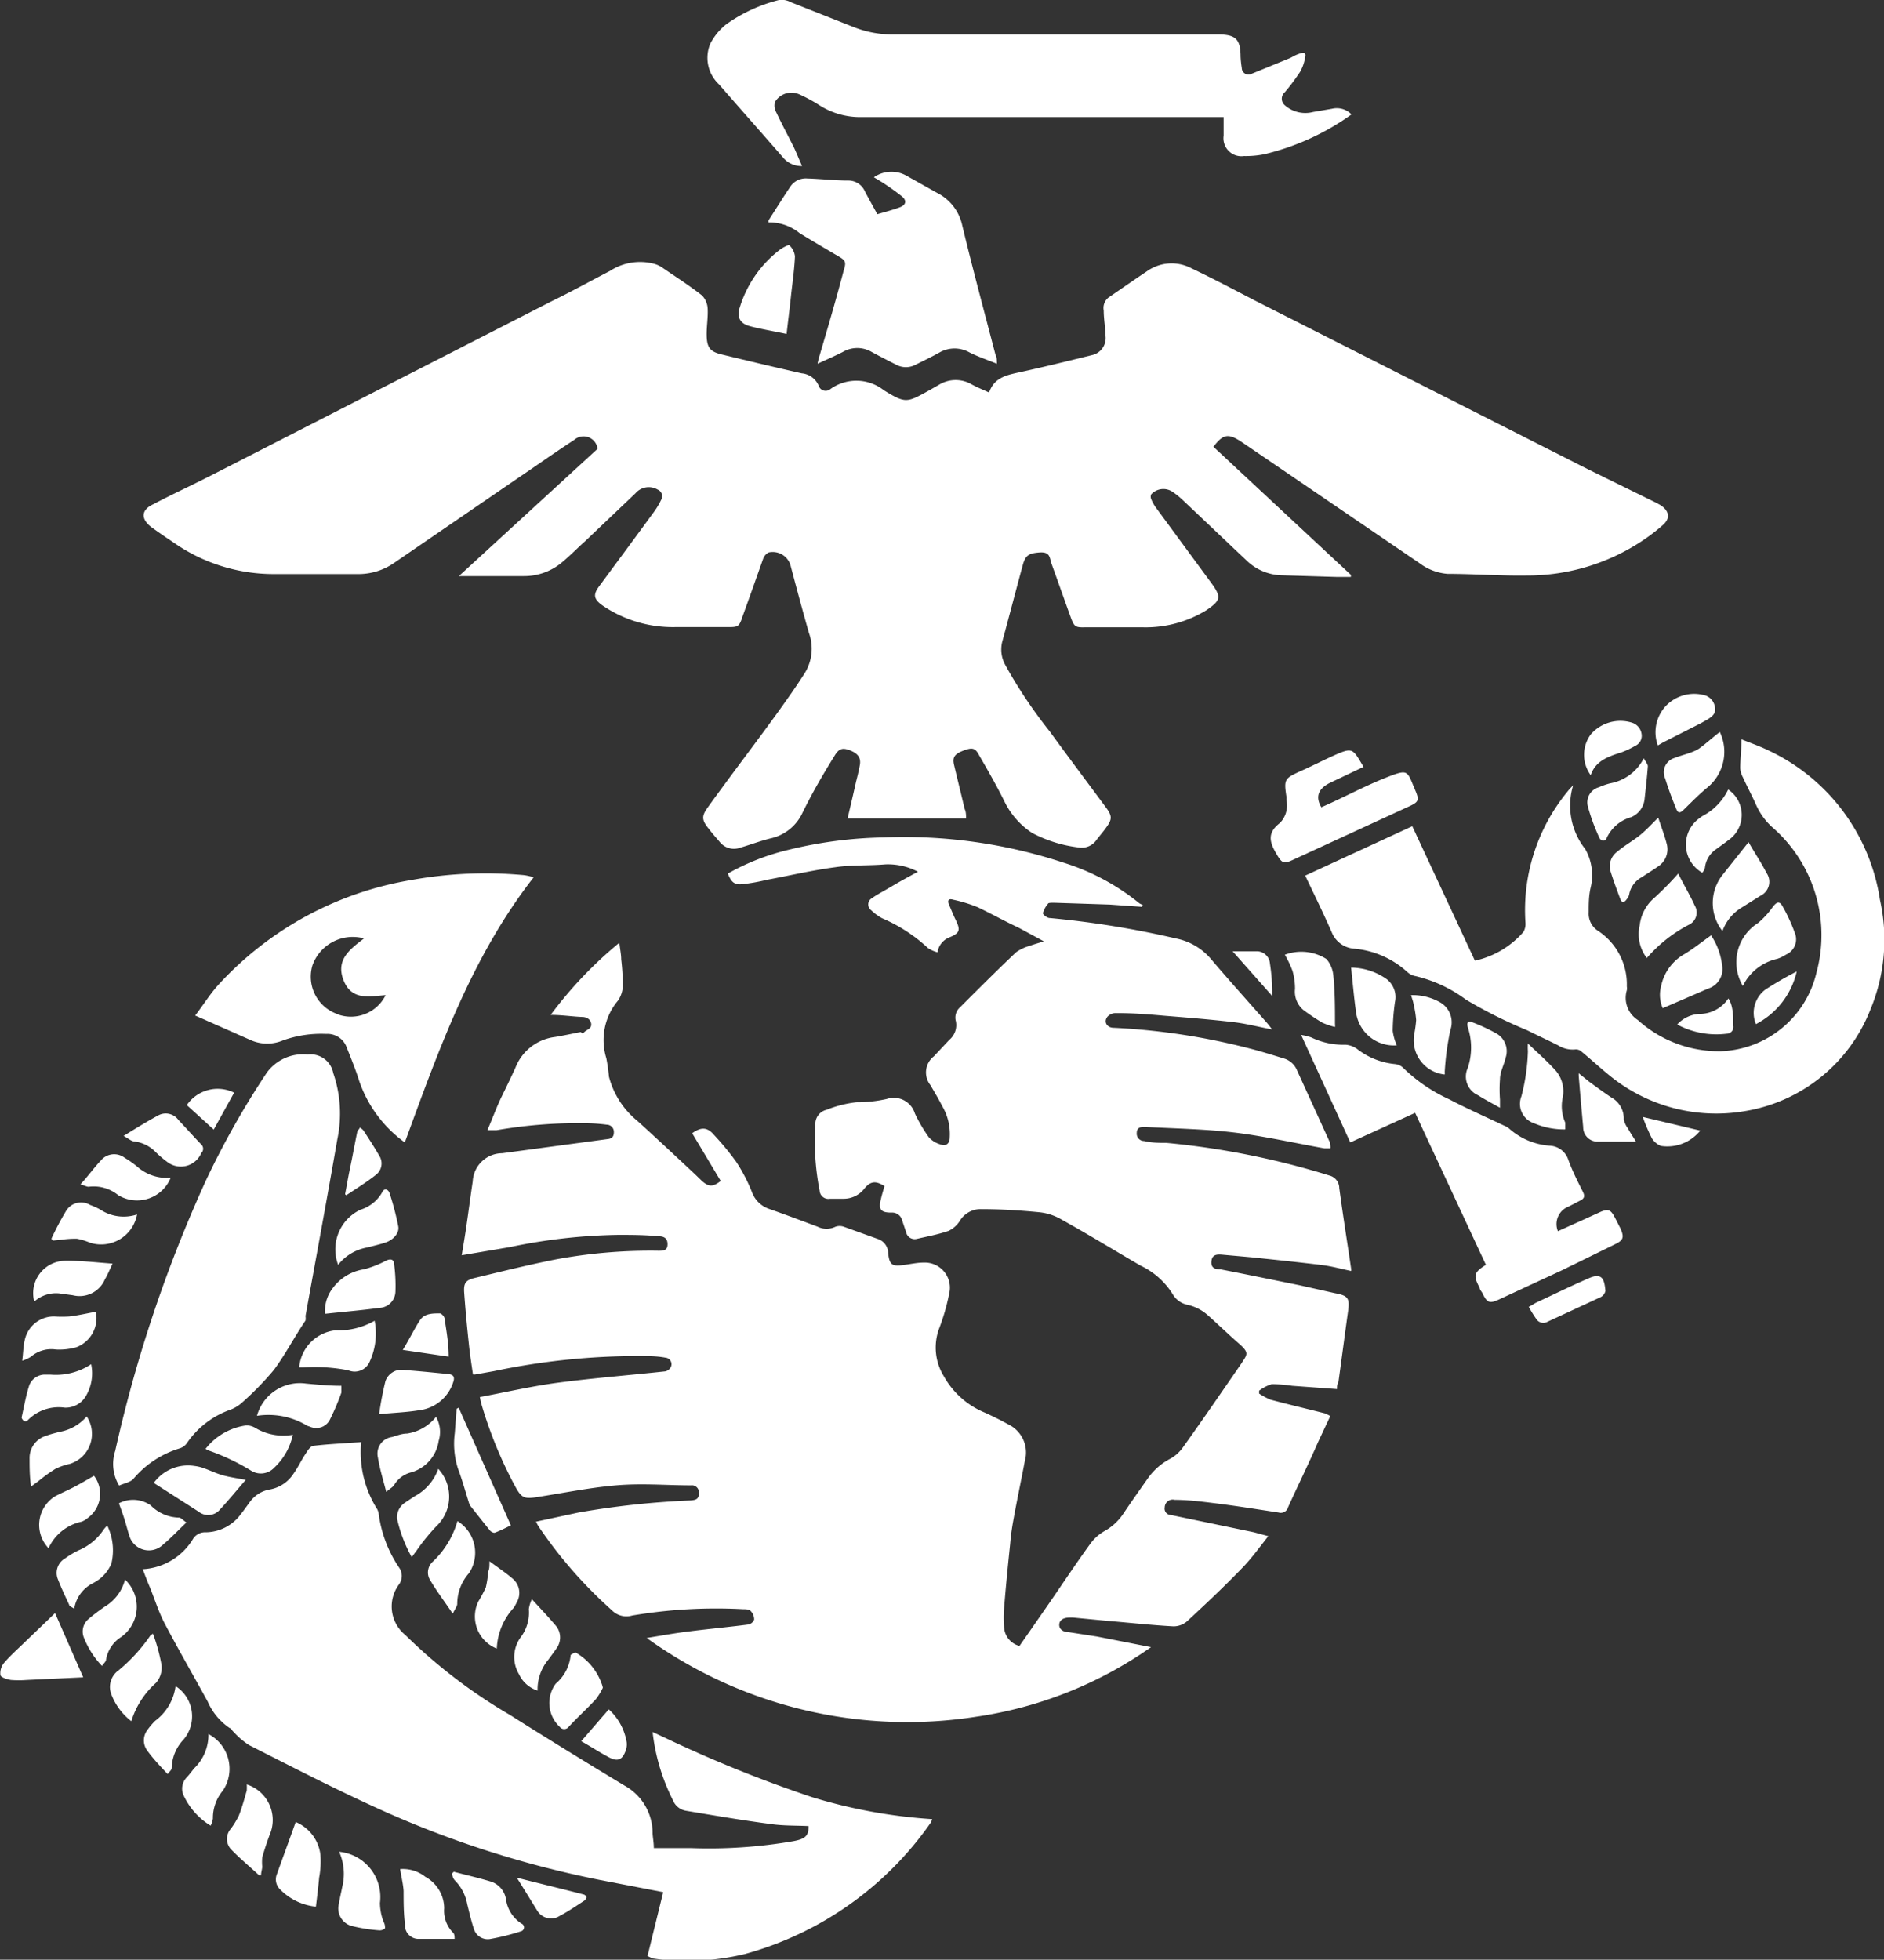 <svg xmlns="http://www.w3.org/2000/svg" viewBox="0 0 92.38 96.06"><rect x="0" y="0" width="92.38" height="96.06" fill="#333333" stroke="none"/><defs><style>.cls-1{fill:#fff}</style></defs><g id="Layer_2" data-name="Layer 2"><g id="Layer_1-2" data-name="Layer 1"><path d="M65.67 58.24a.64.64 0 0 0-.49-.62 39.17 39.17 0 0 0-8-1.6c-.36 0-.72 0-1.08-.09a.36.36 0 0 1-.36-.4c0-.27.21-.3.41-.29 1.45.08 2.9.1 4.34.27s3 .52 4.45.78h.28c.04 0 0-.19 0-.27l-1.62-3.55a1 1 0 0 0-.66-.59c-.49-.15-1-.31-1.49-.44a32.91 32.91 0 0 0-6.84-1.06c-.34 0-.51-.3-.3-.55a.56.56 0 0 1 .43-.17c.79 0 1.57.06 2.35.13 1.12.09 2.25.18 3.37.31.62.07 1.22.23 1.91.36A4.22 4.22 0 0 0 62 50c-.88-1-1.78-2-2.63-3a3 3 0 0 0-1.72-1 46 46 0 0 0-6.18-1c-.13 0-.34-.17-.33-.24a1.16 1.16 0 0 1 .25-.46c0-.05.18-.05.27-.05l2.76.09 1.56.11.06-.09a1.3 1.3 0 0 1-.17-.08 11.11 11.11 0 0 0-3.74-2 25 25 0 0 0-8.83-1.23 21 21 0 0 0-4.61.6 11.4 11.4 0 0 0-3 1.17c.17.43.32.56.72.52a9.4 9.4 0 0 0 1.18-.21c1.12-.21 2.23-.47 3.36-.62.81-.12 1.64-.07 2.46-.14a3.16 3.16 0 0 1 1.6.36c-.48.26-.89.48-1.29.72s-.69.38-1 .6a.35.35 0 0 0 0 .57 2.5 2.5 0 0 0 .53.39 7.78 7.78 0 0 1 2.25 1.46 1.56 1.56 0 0 0 .47.21.93.93 0 0 1 .58-.73c.5-.21.56-.34.32-.84-.12-.24-.22-.5-.33-.75s0-.32.19-.26a7.06 7.06 0 0 1 1.21.37c.67.32 1.33.69 2 1l1.24.67c-.26.09-.47.14-.68.22a2.13 2.13 0 0 0-.68.32c-.93.88-1.83 1.78-2.74 2.69a.67.67 0 0 0-.21.69.94.94 0 0 1-.32.91l-.76.81a1 1 0 0 0-.16 1.42c.18.32.38.64.56 1a2.71 2.71 0 0 1 .38 1.55c0 .33-.2.46-.51.33a1.18 1.18 0 0 1-.52-.34 7.49 7.49 0 0 1-.68-1.16 1.08 1.08 0 0 0-1.38-.71 6.67 6.67 0 0 1-1.49.16 5.7 5.7 0 0 0-1.46.37.71.71 0 0 0-.55.72 12.65 12.65 0 0 0 .21 3.25.43.43 0 0 0 .51.39h.67a1.28 1.28 0 0 0 1-.48c.31-.39.57-.41 1-.14-.06.21-.13.43-.18.66-.12.48 0 .64.51.64a.51.51 0 0 1 .54.39c.06.19.13.38.19.57a.43.43 0 0 0 .51.33c.52-.12 1.06-.22 1.56-.39a1.32 1.32 0 0 0 .56-.49 1.19 1.19 0 0 1 1.06-.58c.94 0 1.89.06 2.82.15a2.69 2.69 0 0 1 1.13.37c1.3.72 2.57 1.5 3.86 2.25a3.73 3.73 0 0 1 1.61 1.46 1.09 1.09 0 0 0 .65.45 2.23 2.23 0 0 1 1 .49c.52.46 1 .93 1.55 1.41s.41.54.12 1c-.94 1.36-1.87 2.72-2.83 4.06a1.89 1.89 0 0 1-.64.59 3.1 3.1 0 0 0-1.13 1c-.4.57-.8 1.13-1.18 1.7a2.68 2.68 0 0 1-.94.86 2.2 2.2 0 0 0-.69.63c-.69.95-1.34 1.93-2 2.89l-1.46 2.1a1 1 0 0 1-.75-.85 5.45 5.45 0 0 1 0-1.07c.08-1 .18-2 .29-3.06a11.74 11.74 0 0 1 .16-1.19c.18-1 .38-1.93.56-2.89a1.53 1.53 0 0 0-.83-1.81c-.37-.21-.75-.39-1.14-.57a4.06 4.06 0 0 1-2-1.78 2.68 2.68 0 0 1-.23-2.34 10.29 10.29 0 0 0 .49-1.7 1.23 1.23 0 0 0-1.25-1.53c-.34 0-.67.08-1 .12-.54.07-.68 0-.74-.59a.74.74 0 0 0-.51-.69l-1.67-.6a.61.61 0 0 0-.4 0 1 1 0 0 1-.88 0c-.8-.3-1.6-.6-2.4-.88a1.36 1.36 0 0 1-.82-.82 8.32 8.32 0 0 0-.77-1.48 13.63 13.63 0 0 0-1.09-1.32c-.32-.38-.63-.4-1.07-.08l1.4 2.34c-.39.3-.59.29-.92 0l-.32-.31c-.94-.88-1.88-1.76-2.84-2.63a4.13 4.13 0 0 1-1.4-2.17 9.06 9.06 0 0 0-.13-.91 3 3 0 0 1 .57-2.82 1.35 1.35 0 0 0 .24-.73 11.48 11.48 0 0 0-.08-1.3c0-.25-.06-.5-.09-.81A20 20 0 0 0 27 49.75c.55 0 1.05.08 1.54.1.25 0 .44.14.45.36s-.22.26-.34.38-.12 0-.19 0c-.41.08-.82.17-1.24.24a2.39 2.39 0 0 0-1.94 1.49c-.22.49-.47 1-.69 1.45s-.45 1.07-.69 1.63h.45a23.51 23.51 0 0 1 4.51-.34 8.66 8.66 0 0 1 .89.07.35.35 0 0 1 .35.37c0 .19-.07.3-.27.33l-5.21.7a1.45 1.45 0 0 0-1.44 1.38c-.12.79-.22 1.59-.34 2.38-.06.41-.13.81-.2 1.24l2.36-.4a27.78 27.78 0 0 1 5.31-.6c.65 0 1.31 0 2 .07.32 0 .44.17.42.44s-.24.27-.44.27a25.35 25.35 0 0 0-5.07.43c-1.31.26-2.6.58-3.89.89-.49.11-.6.25-.57.72.06.85.14 1.69.23 2.53.05.5.13 1 .2 1.49a.31.31 0 0 0 .13 0l.9-.16a34.28 34.28 0 0 1 7.14-.74c.42 0 .85 0 1.27.08a.32.32 0 0 1 .28.42.41.41 0 0 1-.28.25c-1.76.19-3.54.33-5.29.56-1.27.17-2.53.46-3.81.7a3.65 3.65 0 0 0 .08.36 20.86 20.86 0 0 0 1.64 4c.32.59.45.65 1.11.54 1.29-.2 2.56-.46 3.85-.57s2.45 0 3.68 0a.34.34 0 0 1 .38.34c0 .29-.07.38-.43.4a41.77 41.77 0 0 0-5.47.59l-2.09.45.1.19A21.93 21.93 0 0 0 30 78.93a1 1 0 0 0 1 .26 24.7 24.7 0 0 1 5.43-.31c.13 0 .29 0 .37.08a.59.59 0 0 1 .18.41c0 .1-.17.25-.28.26-1 .13-2 .22-2.93.34-.66.08-1.32.2-2.06.32a21.86 21.86 0 0 0 16.16 3.86 19.85 19.85 0 0 0 8.57-3.41l-2.65-.52-1.42-.22c-.22 0-.45-.13-.43-.38s.27-.33.51-.33h.16l1.67.16c1.08.09 2.16.21 3.25.27a1 1 0 0 0 .7-.27c.91-.84 1.81-1.69 2.67-2.58.46-.47.84-1 1.29-1.57l-.7-.19-4.09-.85a.31.31 0 0 1-.29-.37.39.39 0 0 1 .49-.37c.64 0 1.28.08 1.92.16 1.06.13 2.11.3 3.17.46a.37.37 0 0 0 .47-.26c.48-1.06 1-2.11 1.46-3.17l.61-1.3-.23-.12c-.9-.23-1.8-.44-2.7-.68a3.37 3.37 0 0 1-.56-.3v-.14a1.93 1.93 0 0 1 .62-.32 7.17 7.17 0 0 1 1 .08l2.2.16c0-.13 0-.24.07-.35.16-1.16.31-2.31.47-3.46.09-.65 0-.77-.64-.89L63.72 63c-1.29-.26-2.58-.53-3.88-.78-.25 0-.47-.06-.44-.39s.26-.35.51-.33l1.45.13c1.16.12 2.31.24 3.47.38.47.06.94.19 1.42.29a.28.28 0 0 0 0-.12c-.19-1.29-.4-2.61-.58-3.94z" class="cls-1"/><path d="M7.45 25.86q.5.36 1 .69a8.56 8.56 0 0 0 5 1.59h4.09a3.06 3.06 0 0 0 1.76-.53l6-4.11c.95-.64 1.89-1.31 2.86-1.94a.69.69 0 0 1 1.14.44l-6.8 6.24h3.19a2.88 2.88 0 0 0 1.92-.72c.38-.32.73-.68 1.09-1l2.46-2.34a.86.86 0 0 1 1.09-.18.35.35 0 0 1 .17.5 3.67 3.67 0 0 1-.36.6c-.89 1.22-1.79 2.43-2.69 3.65-.3.41-.25.62.16.92a6.12 6.12 0 0 0 3.58 1.07h2.54c.55 0 .59 0 .77-.55.34-.93.67-1.87 1-2.8a.56.56 0 0 1 .27-.31.91.91 0 0 1 1.09.7c.29 1.09.58 2.18.89 3.26a2.26 2.26 0 0 1-.24 2c-.42.66-.87 1.29-1.33 1.93-1.1 1.52-2.26 3.03-3.39 4.6-.3.42-.31.6 0 1s.39.47.59.71a.89.89 0 0 0 1 .27c.52-.15 1-.34 1.55-.47a2.25 2.25 0 0 0 1.5-1.24c.49-1 1-1.87 1.57-2.79.21-.35.38-.41.73-.28s.59.33.51.74-.12.55-.19.83c-.13.59-.27 1.18-.41 1.78h5.81c0-.17 0-.32-.07-.47-.17-.72-.35-1.44-.52-2.16-.08-.34 0-.52.44-.69s.59-.14.76.17c.43.74.86 1.49 1.24 2.25a3.87 3.87 0 0 0 1.39 1.61 6.52 6.52 0 0 0 2.28.71.88.88 0 0 0 .87-.36c.15-.2.32-.39.47-.6.31-.42.31-.58 0-1-.92-1.24-1.85-2.48-2.76-3.73a23.15 23.15 0 0 1-2.18-3.26 1.56 1.56 0 0 1-.14-1.16c.34-1.24.66-2.48 1-3.73.13-.47.28-.58.82-.62s.49.27.59.55c.32.88.63 1.77.95 2.65.16.43.22.48.66.47h2.89a5.69 5.69 0 0 0 3.08-.83c.73-.49.76-.65.25-1.35l-2.69-3.66a1.92 1.92 0 0 1-.25-.44.29.29 0 0 1 0-.24.81.81 0 0 1 1-.15 3.73 3.73 0 0 1 .5.39c1.06 1 2.11 2 3.17 3a2.57 2.57 0 0 0 1.74.73l2.67.08h.71v-.1L59.5 21.9c.47-.62.72-.66 1.33-.27l.34.23 8.44 5.75a2.62 2.62 0 0 0 1.37.52c1.29 0 2.58.1 3.87.08a10.16 10.16 0 0 0 5.41-1.53 9.35 9.35 0 0 0 1.25-.92c.41-.34.35-.71-.09-1l-.22-.12L77.86 23l-16.33-8.27c-1-.52-2.06-1.08-3.11-1.58a2.09 2.09 0 0 0-2.2.16c-.6.4-1.2.82-1.8 1.23a.65.65 0 0 0-.3.68c0 .42.08.84.09 1.26a.85.85 0 0 1-.64.92c-1.18.29-2.35.58-3.54.84-.64.14-1.28.25-1.53 1-.31-.14-.58-.25-.84-.39a1.56 1.56 0 0 0-1.6 0l-.49.28c-1.1.61-1.16.66-2.23 0a2.18 2.18 0 0 0-2.62-.06.36.36 0 0 1-.58-.17 1 1 0 0 0-.83-.6c-1.32-.3-2.63-.61-3.94-.93-.57-.14-.72-.35-.72-1 0-.41.07-.82.05-1.23a1 1 0 0 0-.28-.66c-.64-.5-1.33-.94-2-1.4a1.37 1.37 0 0 0-.35-.15 2.7 2.7 0 0 0-2.16.35c-.93.48-1.86 1-2.81 1.46l-16.76 8.57c-.94.48-1.9.92-2.83 1.41-.61.28-.61.74-.06 1.14zm25.09 59.29L32 84.9a9.84 9.84 0 0 0 1 3.35.83.83 0 0 0 .64.51c1.38.23 2.77.47 4.16.65.61.09 1.24.07 1.85.1 0 .48-.16.63-.75.74a24.26 24.26 0 0 1-5 .34h-1.84c0-.28-.05-.5-.06-.72a2.66 2.66 0 0 0-1.37-2.34q-2.84-1.71-5.63-3.47a26 26 0 0 1-5.13-3.92 1.8 1.8 0 0 1-.3-2.48.71.71 0 0 0 0-.82 6.11 6.11 0 0 1-1-2.63.65.65 0 0 0-.11-.29 5.23 5.23 0 0 1-.75-3.23c-.8.06-1.57.09-2.33.18-.14 0-.29.22-.38.37-.22.32-.38.68-.61 1a1.75 1.75 0 0 1-1.15.77 1.52 1.52 0 0 0-1 .63c-.14.19-.28.39-.43.58a2.17 2.17 0 0 1-1.71.89.7.7 0 0 0-.62.3A3.08 3.08 0 0 1 7 76.92c.12.32.23.61.35.89.24.59.43 1.21.73 1.78.68 1.29 1.41 2.55 2.11 3.83a3 3 0 0 0 1.08 1.29c.07 0 .11.13.18.18a3.86 3.86 0 0 0 .76.65c2.15 1.09 4.3 2.2 6.5 3.19a49.71 49.71 0 0 0 10.65 3.41l3.16.61-.77 3.13.25.12a12.11 12.11 0 0 0 4.53-.22 16.38 16.38 0 0 0 9.11-6.44 1 1 0 0 0 .07-.17 25.75 25.75 0 0 1-5.87-1.07 64 64 0 0 1-7.3-2.95zM92.18 44.1a9.68 9.68 0 0 0-5.56-7.36c-.4-.19-.81-.33-1.23-.5 0 .51-.06 1-.06 1.41a1.06 1.06 0 0 0 .13.45c.2.44.43.87.63 1.31a3.26 3.26 0 0 0 .79 1.12 7 7 0 0 1 2.19 7.14 5 5 0 0 1-4.69 3.86A5.94 5.94 0 0 1 80.31 50a1.29 1.29 0 0 1-.54-1.46.61.61 0 0 0 0-.19 3.14 3.14 0 0 0-1.41-2.72 1 1 0 0 1-.46-.91c0-.41 0-.82.1-1.23a2.59 2.59 0 0 0-.27-1.87 3.43 3.43 0 0 1-.59-3.13c-.13.14-.21.22-.27.3a9.15 9.15 0 0 0-2.07 6.45.78.78 0 0 1-.1.44 4.39 4.39 0 0 1-2.38 1.41l-3.07-6.59L64 42.92c.45.95.9 1.86 1.31 2.8a1.28 1.28 0 0 0 1.07.78A4.45 4.45 0 0 1 69 47.64a.8.8 0 0 0 .42.21A6.7 6.7 0 0 1 71.88 49a22.8 22.8 0 0 0 3 1.5c.5.25 1 .48 1.52.74a1.33 1.33 0 0 0 .85.2.4.4 0 0 1 .3.11c.44.36.86.75 1.3 1.11a8.27 8.27 0 0 0 6.68 1.81 8 8 0 0 0 6.19-5 8.91 8.91 0 0 0 .46-5.37zM38.43 7.76a1.17 1.17 0 0 0 .9.38c-.15-.33-.26-.61-.39-.89-.29-.58-.6-1.16-.88-1.75A.66.66 0 0 1 38 5a.94.94 0 0 1 1.18-.38 7.4 7.4 0 0 1 1 .54 3.71 3.71 0 0 0 2.07.58H60v.91a.88.88 0 0 0 1 1 4.58 4.58 0 0 0 1-.09 12.17 12.17 0 0 0 4.27-1.95 1 1 0 0 0-.95-.28l-.93.16A1.52 1.52 0 0 1 63 5.16a.42.42 0 0 1 0-.64 10.29 10.29 0 0 0 .75-1 2.14 2.14 0 0 0 .24-.67c.06-.24 0-.31-.27-.22s-.34.17-.52.24l-1.81.74a.33.33 0 0 1-.5-.28 5 5 0 0 1-.06-.56c0-.87-.26-1.08-1.12-1.08H43.84a5.16 5.16 0 0 1-2-.37L38.78.11A.93.93 0 0 0 38.2 0a7.67 7.67 0 0 0-2.6 1.2 2.9 2.9 0 0 0-.77.94 1.78 1.78 0 0 0 .43 2c1.05 1.21 2.12 2.41 3.17 3.62zM6.56 72.47A4.76 4.76 0 0 1 8.8 71a.67.67 0 0 0 .35-.24 4.31 4.31 0 0 1 2.15-1.66 1.79 1.79 0 0 0 .56-.34 14.9 14.9 0 0 0 1.57-1.61c.57-.77 1-1.61 1.55-2.42a.71.71 0 0 0 0-.22c.52-2.88 1.06-5.77 1.56-8.66a6.1 6.1 0 0 0-.2-3.25 1.13 1.13 0 0 0-1.25-.91 2.2 2.2 0 0 0-2 .88 41.1 41.1 0 0 0-3 5.31 67.13 67.13 0 0 0-4.44 13.24 2.06 2.06 0 0 0 .19 1.7c.24-.11.57-.16.72-.35z" class="cls-1"/><path d="M25.61 42.89a20.36 20.36 0 0 0-5.4.24 16.51 16.51 0 0 0-9.49 5.13c-.42.46-.75 1-1.15 1.52L12.33 51a2 2 0 0 0 1.54 0 5.56 5.56 0 0 1 2.13-.32 1 1 0 0 1 1 .66c.19.48.4 1 .55 1.45a6.17 6.17 0 0 0 2.3 3.21c1.67-4.56 3.28-9.11 6.32-13-.23-.06-.4-.1-.56-.11zm-9 6.84a1.94 1.94 0 0 1-1.29-2.41A2.1 2.1 0 0 1 17.85 46c-.71.54-1.4 1.06-1 2.06s1.27.78 2.06.72a1.9 1.9 0 0 1-2.33.95zm62.55 9.91c-.18-.34-.31-.39-.67-.24l-.9.41-1.2.54a.92.92 0 0 1 .53-1.21l.56-.29c.19-.09.25-.2.14-.42-.26-.52-.51-1-.72-1.58a1 1 0 0 0-.9-.69 3.34 3.34 0 0 1-2-.84.8.8 0 0 0-.22-.13c-.9-.43-1.82-.83-2.71-1.3a7.92 7.92 0 0 1-2.24-1.52.68.68 0 0 0-.41-.21 3.57 3.57 0 0 1-1.86-.73 1.1 1.1 0 0 0-.58-.22 3.65 3.65 0 0 1-1.69-.36 2.92 2.92 0 0 0-.49-.12L66.21 56l3.18-1.45L72.86 62c-.59.37-.63.52-.31 1.12 0 .08.08.17.13.25.24.5.35.55.86.31l3-1.39L79.17 61c.43-.2.48-.34.29-.78-.09-.17-.19-.38-.3-.58zm-39-42.12a2.5 2.5 0 0 0-.07.31c.45-.21.85-.38 1.24-.58a1.4 1.4 0 0 1 1.41 0c.4.22.8.42 1.21.63a1 1 0 0 0 .94 0c.4-.2.8-.39 1.19-.61a1.49 1.49 0 0 1 1.45 0c.41.21.86.36 1.35.56 0-.2 0-.33-.07-.45-.55-2.11-1.12-4.22-1.63-6.34a2.33 2.33 0 0 0-1.24-1.59l-1.48-.83a1.5 1.5 0 0 0-1.61.07l.38.23a12 12 0 0 1 1 .71c.24.2.19.41-.08.52s-.75.24-1.13.35c-.22-.4-.43-.77-.62-1.14a.88.88 0 0 0-.81-.51c-.66 0-1.31-.08-2-.1a.91.91 0 0 0-.81.36c-.38.56-.73 1.13-1.1 1.7v.09a2.36 2.36 0 0 1 1.53.53c.62.38 1.25.75 1.88 1.12.38.22.41.29.28.71-.37 1.41-.79 2.84-1.21 4.26zm29.21 21.16c-.38-.9-.3-1-1.39-.57s-2.13 1-3.19 1.46c-.3-.51-.16-.91.43-1.2l1.64-.78-.22-.37c-.3-.49-.43-.53-1-.29s-1.24.59-1.87.87c-.79.36-.82.4-.69 1.26v.16a1.23 1.23 0 0 1-.32 1.12c-.57.44-.55.85-.22 1.43s.39.6.92.35L69 39.57c.58-.26.62-.32.37-.89z" class="cls-1"/><path d="M38.28 12.21a5.65 5.65 0 0 0-2 2.84c-.17.47 0 .79.43.92s1.21.26 1.86.4c.07-.64.15-1.22.21-1.81s.17-1.3.2-2a.88.88 0 0 0-.29-.55c-.02-.01-.28.11-.41.2zM1.2 80.51c-.34.33-.7.65-1 1a.78.78 0 0 0-.18.59c0 .12.33.22.52.25a4.83 4.83 0 0 0 .76 0l2.78-.13-1.38-3.15zm21.19-11.45-.09 1.19a4 4 0 0 0 .16 1.75c.2.53.35 1.08.52 1.62a.7.7 0 0 0 .11.23c.32.4.63.8.95 1.19.05.05.17.11.22.09.27-.1.52-.23.79-.36L22.49 69zm59.7-31.9a.73.73 0 0 0-.44 1c.15.49.34 1 .52 1.43.1.29.2.29.41.08.37-.36.73-.73 1.13-1.06a2.26 2.26 0 0 0 .62-2.73c-.37.28-.69.58-1 .8s-.84.32-1.24.48zm.76 8.15a.66.66 0 0 0 .25-.92c-.24-.53-.53-1-.81-1.57A14.89 14.89 0 0 1 81.13 44a2.09 2.09 0 0 0-.73 1.36 1.92 1.92 0 0 0 .35 1.6 7 7 0 0 1 2.1-1.65zm-63.46 18a8 8 0 0 0-.06-1.31c0-.25-.15-.33-.41-.2a4.93 4.93 0 0 1-1.08.42 2.33 2.33 0 0 0-1.53.93 1.82 1.82 0 0 0-.37 1.25c.91-.1 1.79-.17 2.66-.29a.82.82 0 0 0 .79-.8zm-4.89 26c-.31.87-.62 1.71-.92 2.55a.68.68 0 0 0 .16.76 2.86 2.86 0 0 0 1.75.84c.06-.49.12-1 .16-1.43a4.32 4.32 0 0 0 .06-1.13 2 2 0 0 0-1.21-1.59zm63.92-48.25c.07.17.29.22.37 0a1.88 1.88 0 0 1 1.18-1 1.08 1.08 0 0 0 .67-.89c.06-.54.12-1.07.16-1.61 0-.1-.1-.21-.2-.39a2.31 2.31 0 0 1-1.66 1.23 3.46 3.46 0 0 0-.54.19.77.77 0 0 0-.55.91 9.71 9.71 0 0 0 .57 1.56zm5.33 7.4a1 1 0 0 0 .69-1.15 3.29 3.29 0 0 0-.54-1.46c-.45.32-.85.64-1.29.91a2.34 2.34 0 0 0-1.16 1.58 1.64 1.64 0 0 0 .08 1.08c.76-.33 1.47-.63 2.22-.96zm3.67-4.01c-.15-.29-.29-.26-.49 0a4.21 4.21 0 0 1-.72.79 2.27 2.27 0 0 0-.75 3.09A2.46 2.46 0 0 1 87.15 47a1.9 1.9 0 0 0 .43-.21.82.82 0 0 0 .42-1.08 8.44 8.44 0 0 0-.58-1.26zM18.13 66.74a3.31 3.31 0 0 0 .24-2 3.59 3.59 0 0 1-1.93.47 2 2 0 0 0-1.77 1.82h.21a8.52 8.52 0 0 1 2.2.14.8.8 0 0 0 1.05-.43zM63.9 49.5a10.26 10.26 0 0 0 .94.63 3.47 3.47 0 0 0 .62.21.58.58 0 0 0 0-.15c0-.79 0-1.58-.08-2.36a1.43 1.43 0 0 0-.34-.82A2.3 2.3 0 0 0 63 46.8a4.87 4.87 0 0 1 .38.8 3.2 3.2 0 0 1 .12.87 1.18 1.18 0 0 0 .4 1.03zM10.78 74c.42-.45.81-.93 1.27-1.46-.43-.08-.78-.13-1.11-.22s-.65-.25-1-.37a1.92 1.92 0 0 0-.4-.09 2.07 2.07 0 0 0-2 .83l2.2 1.41a.75.75 0 0 0 1.04-.1zm11 19.54a1.77 1.77 0 0 0-.92-1.54 1.77 1.77 0 0 0-1.24-.38c.06.39.15.73.17 1.07 0 .55 0 1.09.07 1.64a.66.66 0 0 0 .63.71h1.8c0-.12 0-.26-.1-.33a1.52 1.52 0 0 1-.41-1.17zm63.96-52.26-1.28 1.61a2.22 2.22 0 0 0 0 2.75 2.21 2.21 0 0 1 .92-1.14l.94-.59a.76.76 0 0 0 .3-1.12c-.27-.53-.62-1.04-.88-1.51zM25.57 94.29a1.69 1.69 0 0 1-.76-1.19 1.09 1.09 0 0 0-.74-.87c-.6-.18-1.21-.32-1.82-.48l-.08.08c0 .12.06.27.14.35a2.21 2.21 0 0 1 .6 1.16c.1.4.19.8.32 1.19a.71.71 0 0 0 .78.52 11.4 11.4 0 0 0 1.53-.38.2.2 0 0 0 .03-.38zM76.3 52.5c-.41-.46-.88-.87-1.38-1.35a2.63 2.63 0 0 0 0 .38 9.83 9.83 0 0 1-.32 2.21 1 1 0 0 0 .62 1.32 3.7 3.7 0 0 0 1.53.3v-.33a2 2 0 0 1-.13-1.2 1.56 1.56 0 0 0-.32-1.33zM15.19 69.93a.75.75 0 0 0 1-.37 11.51 11.51 0 0 0 .55-1.3v-.33c-.63 0-1.19-.06-1.74-.11a2.18 2.18 0 0 0-2.4 1.58 3.67 3.67 0 0 1 2.47.49zm3.44 23.35a2.23 2.23 0 0 0-2-2.51 2.66 2.66 0 0 1 .15 1.73c-.05.27-.12.53-.16.81a.89.89 0 0 0 .68 1.11 7.93 7.93 0 0 0 1.28.2.38.38 0 0 0 .3-.1c0-.07 0-.2-.07-.31a2.68 2.68 0 0 1-.18-.93zM16.58 62a2.32 2.32 0 0 1 1.42-.85c.31-.08.62-.15.92-.25s.67-.41.61-.78a13.65 13.65 0 0 0-.43-1.64c-.07-.2-.28-.26-.38 0a1.86 1.86 0 0 1-1.05.82 2.15 2.15 0 0 0-1.09 2.7zm-3.13 9.94a3.11 3.11 0 0 0 .91-1.61 2.68 2.68 0 0 1-1.83-.33.86.86 0 0 0-.45-.13 3.05 3.05 0 0 0-2 1.15 1.15 1.15 0 0 0 .15.08 10.77 10.77 0 0 1 2.1 1 .9.9 0 0 0 1.12-.16zm5.49 1.19c.19-.17.34-.24.4-.36a1.35 1.35 0 0 1 .83-.6 1.89 1.89 0 0 0 1.34-1.54 1.49 1.49 0 0 0-.13-1.18 2.23 2.23 0 0 1-1.42.82c-.25 0-.5.1-.74.17a.82.82 0 0 0-.69 1c.09.56.25 1.07.41 1.69zM68 48a3.07 3.07 0 0 0-1.75-.57c.08.74.14 1.46.24 2.17a1.87 1.87 0 0 0 2 1.64 2.6 2.6 0 0 1-.2-.71 11 11 0 0 1 .11-1.41A1.11 1.11 0 0 0 68 48zM18.9 67.7a16 16 0 0 0-.31 1.62c.71-.07 1.34-.09 1.95-.19a2 2 0 0 0 1.68-1.37c.1-.28 0-.39-.27-.41-.7-.07-1.39-.14-2.08-.19a.84.84 0 0 0-.97.54zm-6.8 19.77a2.68 2.68 0 0 1 0 .3c-.12.41-.23.83-.39 1.23a4.21 4.21 0 0 1-.39.64.75.75 0 0 0 0 1c.43.45.92.85 1.38 1.28h.1c0-.14.05-.28.06-.41a2.4 2.4 0 0 1 0-.47c.12-.42.26-.84.42-1.25a1.83 1.83 0 0 0-1.18-2.32zM10.22 85a2.27 2.27 0 0 1-.7 1.68c-.12.15-.23.3-.36.44A.79.79 0 0 0 9 88a3.41 3.41 0 0 0 1.33 1.49 1.25 1.25 0 0 0 .11-.35 2.09 2.09 0 0 1 .49-1.37 1.92 1.92 0 0 0-.71-2.77zm19.27-2.5a2.88 2.88 0 0 0-1.27-1.5s-.24.09-.24.14a2.09 2.09 0 0 1-.73 1.39 1.59 1.59 0 0 0 .2 2.12.27.27 0 0 0 .43 0c.43-.46.9-.89 1.33-1.35a3 3 0 0 0 .35-.57 1.23 1.23 0 0 0-.07-.23zm42.97-28.82c.32.2.66.38 1.09.62v-.4a6.68 6.68 0 0 1 0-1c0-.36.2-.7.28-1.06a1 1 0 0 0-.49-1.2 8.78 8.78 0 0 0-1.12-.52c-.24-.1-.31 0-.25.23a3.15 3.15 0 0 1 0 2 1 1 0 0 0 .49 1.33zm6.99-9.61c.08.2.2.18.32 0a.49.49 0 0 0 .12-.25 1.2 1.2 0 0 1 .61-.82c.27-.18.55-.35.82-.54a1 1 0 0 0 .41-1.08c-.11-.43-.27-.84-.42-1.3-.36.35-.64.67-1 .94s-.7.46-1 .72a.88.88 0 0 0-.33 1c.15.48.31.9.47 1.33zM83.48 40a2.92 2.92 0 0 0-.28.21 1.59 1.59 0 0 0 .27 2.57.71.71 0 0 0 .13-.24 1.25 1.25 0 0 1 .53-.9c.2-.15.41-.29.61-.45a1.5 1.5 0 0 0 0-2.49 2.87 2.87 0 0 1-1.26 1.3zM20.19 76.33c.09-.12.14-.2.2-.27a9.9 9.9 0 0 1 1-1.24 2 2 0 0 0 .1-2.82 2.45 2.45 0 0 1-1.17 1.35l-.48.32a.86.86 0 0 0-.37.77 6.94 6.94 0 0 0 .72 1.89zm2.24-1.77a4.38 4.38 0 0 1-1.22 2 .71.71 0 0 0-.16.82c.33.58.74 1.11 1.15 1.72.11-.24.23-.37.22-.5a2.28 2.28 0 0 1 .58-1.49 1.82 1.82 0 0 0-.57-2.55zm-19.04 4.1c0 .08.15.12.25.2a1.69 1.69 0 0 1 .89-1.24A2.14 2.14 0 0 0 5 77.3a1.93 1.93 0 0 0 .46-.65 2.79 2.79 0 0 0-.2-1.87 1.38 1.38 0 0 0-.18.2A2.74 2.74 0 0 1 3.84 76a4.3 4.3 0 0 0-.65.39.82.82 0 0 0-.36 1c.17.44.37.86.56 1.27zm22.06 3.41a1.51 1.51 0 0 0 .91.8 2.26 2.26 0 0 1 .53-1.52c.13-.18.27-.36.39-.54a.9.9 0 0 0 0-1.09c-.37-.44-.76-.85-1.2-1.33a1.62 1.62 0 0 0-.15.49 2 2 0 0 1-.41 1.39 1.64 1.64 0 0 0-.07 1.8zm-17.53-.46a9 9 0 0 0-.42-1.53l-.12.08a8.28 8.28 0 0 1-1.57 1.72A1 1 0 0 0 5.44 83a3 3 0 0 0 1 1.37 4.14 4.14 0 0 1 1.21-1.88 1.14 1.14 0 0 0 .27-.88zm62.92-28.94a.51.51 0 0 0 0-.13 13.4 13.4 0 0 1 .28-2.06 1.13 1.13 0 0 0-.51-1.35 2.72 2.72 0 0 0-1.42-.35c.05.18.1.3.12.42a5.55 5.55 0 0 1 .13.8 5.93 5.93 0 0 1-.1.72 1.69 1.69 0 0 0 1.5 1.95zM5.93 80.25a1.82 1.82 0 0 0 .2-2.82 2.18 2.18 0 0 1-1 1.33 9.38 9.38 0 0 0-.8.61.8.8 0 0 0-.23.87 4.26 4.26 0 0 0 .9 1.42c.08-.12.2-.21.2-.31a1.64 1.64 0 0 1 .73-1.1zM4.37 58.17a1.9 1.9 0 0 1 1.42.41 1.78 1.78 0 0 0 2.58-.85 2.19 2.19 0 0 1-1.66-.56 5 5 0 0 0-.6-.42.85.85 0 0 0-1.17.14c-.33.35-.61.75-1 1.17.22.05.34.13.43.11zm3.23-1.73a5.25 5.25 0 0 0 .62.53 1.09 1.09 0 0 0 1.65-.45.29.29 0 0 0 0-.42c-.38-.39-.74-.8-1.12-1.2a.77.77 0 0 0-1-.22c-.54.29-1.07.62-1.69 1 .23.12.37.26.52.27a1.76 1.76 0 0 1 1.02.49zM3 60.77a4.9 4.9 0 0 1 .77-.05 3 3 0 0 1 .63.19 1.79 1.79 0 0 0 2.32-1.38 2.08 2.08 0 0 1-1.82-.25 4.31 4.31 0 0 0-.49-.22.86.86 0 0 0-1.19.33 14 14 0 0 0-.7 1.33l.07.09zm5.61 21.88a2.53 2.53 0 0 1-1 1.7 3.39 3.39 0 0 0-.39.46.84.84 0 0 0 0 1c.29.4.63.76 1 1.15l.15-.18a.22.22 0 0 0 .05-.11 2.09 2.09 0 0 1 .58-1.4 1.76 1.76 0 0 0-.39-2.62zm-7.44-13a.19.19 0 0 0 .16 0A2.12 2.12 0 0 1 3.17 69a1.15 1.15 0 0 0 1.07-.62 2.18 2.18 0 0 0 .23-1.51 3.12 3.12 0 0 1-2 .51h-.31a.83.83 0 0 0-.72.51c-.17.52-.26 1.06-.38 1.59 0 .05.06.13.11.17zm2.24 2.11a1.54 1.54 0 0 0 .84-2.33 2.25 2.25 0 0 1-1.35.76c-.21.06-.43.11-.64.19a1.13 1.13 0 0 0-.81 1.12c0 .42 0 .84.07 1.37l.38-.28a7.05 7.05 0 0 1 .82-.59 3.08 3.08 0 0 1 .69-.24zM4 74.59a1 1 0 0 0 .3-.18 1.46 1.46 0 0 0 .31-2.07c-.3.17-.6.35-.9.51s-.65.31-1 .49a1.65 1.65 0 0 0-.33 2.55A2.31 2.31 0 0 1 4 74.59zm75.62-19.72a1.18 1.18 0 0 0-.62-1.08c-.37-.25-.73-.51-1.08-.77l-.51-.41v.13c.07.84.14 1.67.22 2.51a.7.7 0 0 0 .68.71h1.91c-.14-.23-.28-.43-.39-.64a1.1 1.1 0 0 1-.21-.45zm-54.5 22.5c-.32-.28-.69-.52-1.12-.84 0 .24 0 .37-.06.5a5.19 5.19 0 0 1-.12.79 7.73 7.73 0 0 1-.37.69 1.69 1.69 0 0 0 .91 2.3 3.13 3.13 0 0 1 .83-2 2.34 2.34 0 0 0 .15-.27.91.91 0 0 0-.22-1.17zM2.74 66.15a3.08 3.08 0 0 0 1-.11 1.53 1.53 0 0 0 .96-1.74c-.45.08-.87.18-1.3.23a5.93 5.93 0 0 1-.73 0 1.46 1.46 0 0 0-1.46 1.17c-.07.3-.07.6-.12 1a1.91 1.91 0 0 0 .42-.19 1.53 1.53 0 0 1 1.23-.36zm.17-2.75.66.09a1.35 1.35 0 0 0 1.57-.77c.14-.24.24-.49.38-.78-.81-.06-1.57-.15-2.34-.14a1.59 1.59 0 0 0-1.5 2 1.6 1.6 0 0 1 1.23-.4zm3.42 11.84a1 1 0 0 0 1.67.47c.38-.32.72-.68 1.14-1.08-.16-.11-.27-.24-.36-.24a2 2 0 0 1-1.39-.6 1.51 1.51 0 0 0-1.56-.1c.1.27.19.52.27.77s.15.54.23.78zm73.2-38.37a4.29 4.29 0 0 0 .65-.31.54.54 0 0 0 .31-.6.68.68 0 0 0-.48-.54A1.92 1.92 0 0 0 78 36a1.69 1.69 0 0 0 0 2c.23-.71.87-.92 1.53-1.13zm2.12-2.23a1.89 1.89 0 0 0-.36 1.9l.26-.15 1.85-.94.34-.19c.21-.14.42-.29.35-.6a.71.71 0 0 0-.59-.6 1.92 1.92 0 0 0-1.85.58zM77.9 62.66c-.86.37-1.69.78-2.53 1.17-.13.06-.25.15-.41.23a7.07 7.07 0 0 0 .38.61.41.41 0 0 0 .54.12l2.61-1.21a.45.45 0 0 0 .23-.3c-.05-.59-.17-.91-.82-.62zM28.64 92.87c-1.07-.28-2.16-.54-3.3-.83.37.58.68 1.1 1 1.61a.79.79 0 0 0 1.11.26c.42-.22.81-.49 1.21-.75 0 0 .11-.11.1-.16a.22.22 0 0 0-.12-.13zM21.8 64.64c0-.1-.16-.27-.24-.26-.34 0-.73 0-.95.31s-.56 1-.86 1.48l2.25.33c0-.66-.11-1.26-.2-1.86zm8.08 21.51c.41.21.63.11.79-.31a.9.9 0 0 0 .06-.43 2.78 2.78 0 0 0-.88-1.62l-1.35 1.56c.5.28.92.56 1.38.8zM18.59 56.64c-.24-.42-.51-.83-.77-1.23a.62.62 0 0 0-.18-.14c0 .07-.11.13-.12.2-.12.57-.22 1.14-.34 1.71s-.17.91-.26 1.36l.06.05c.49-.33 1-.64 1.45-1a.7.7 0 0 0 .16-.95zm66.07-5.97a.33.33 0 0 0 .33-.39c0-.33 0-.67-.09-1a1.31 1.31 0 0 0-.15-.34 1.71 1.71 0 0 1-1.33.76 1.58 1.58 0 0 0-1.18.52 4.07 4.07 0 0 0 2.42.45zm-75.5 3.5 1.32 1.2 1-1.81a1.83 1.83 0 0 0-2.32.61zM86.1 50.2a3.87 3.87 0 0 0 2-2.58 16.91 16.91 0 0 0-1.54.89 1.43 1.43 0 0 0-.46 1.69zM81 55.8a.94.94 0 0 0 .44.37 2.07 2.07 0 0 0 1.93-.75l-2.82-.67A9.16 9.16 0 0 0 81 55.8zm-19.34-9.17h-1.22l1.94 2.19a9.23 9.23 0 0 0-.11-1.59.65.65 0 0 0-.61-.6z" class="cls-1"/></g></g></svg>